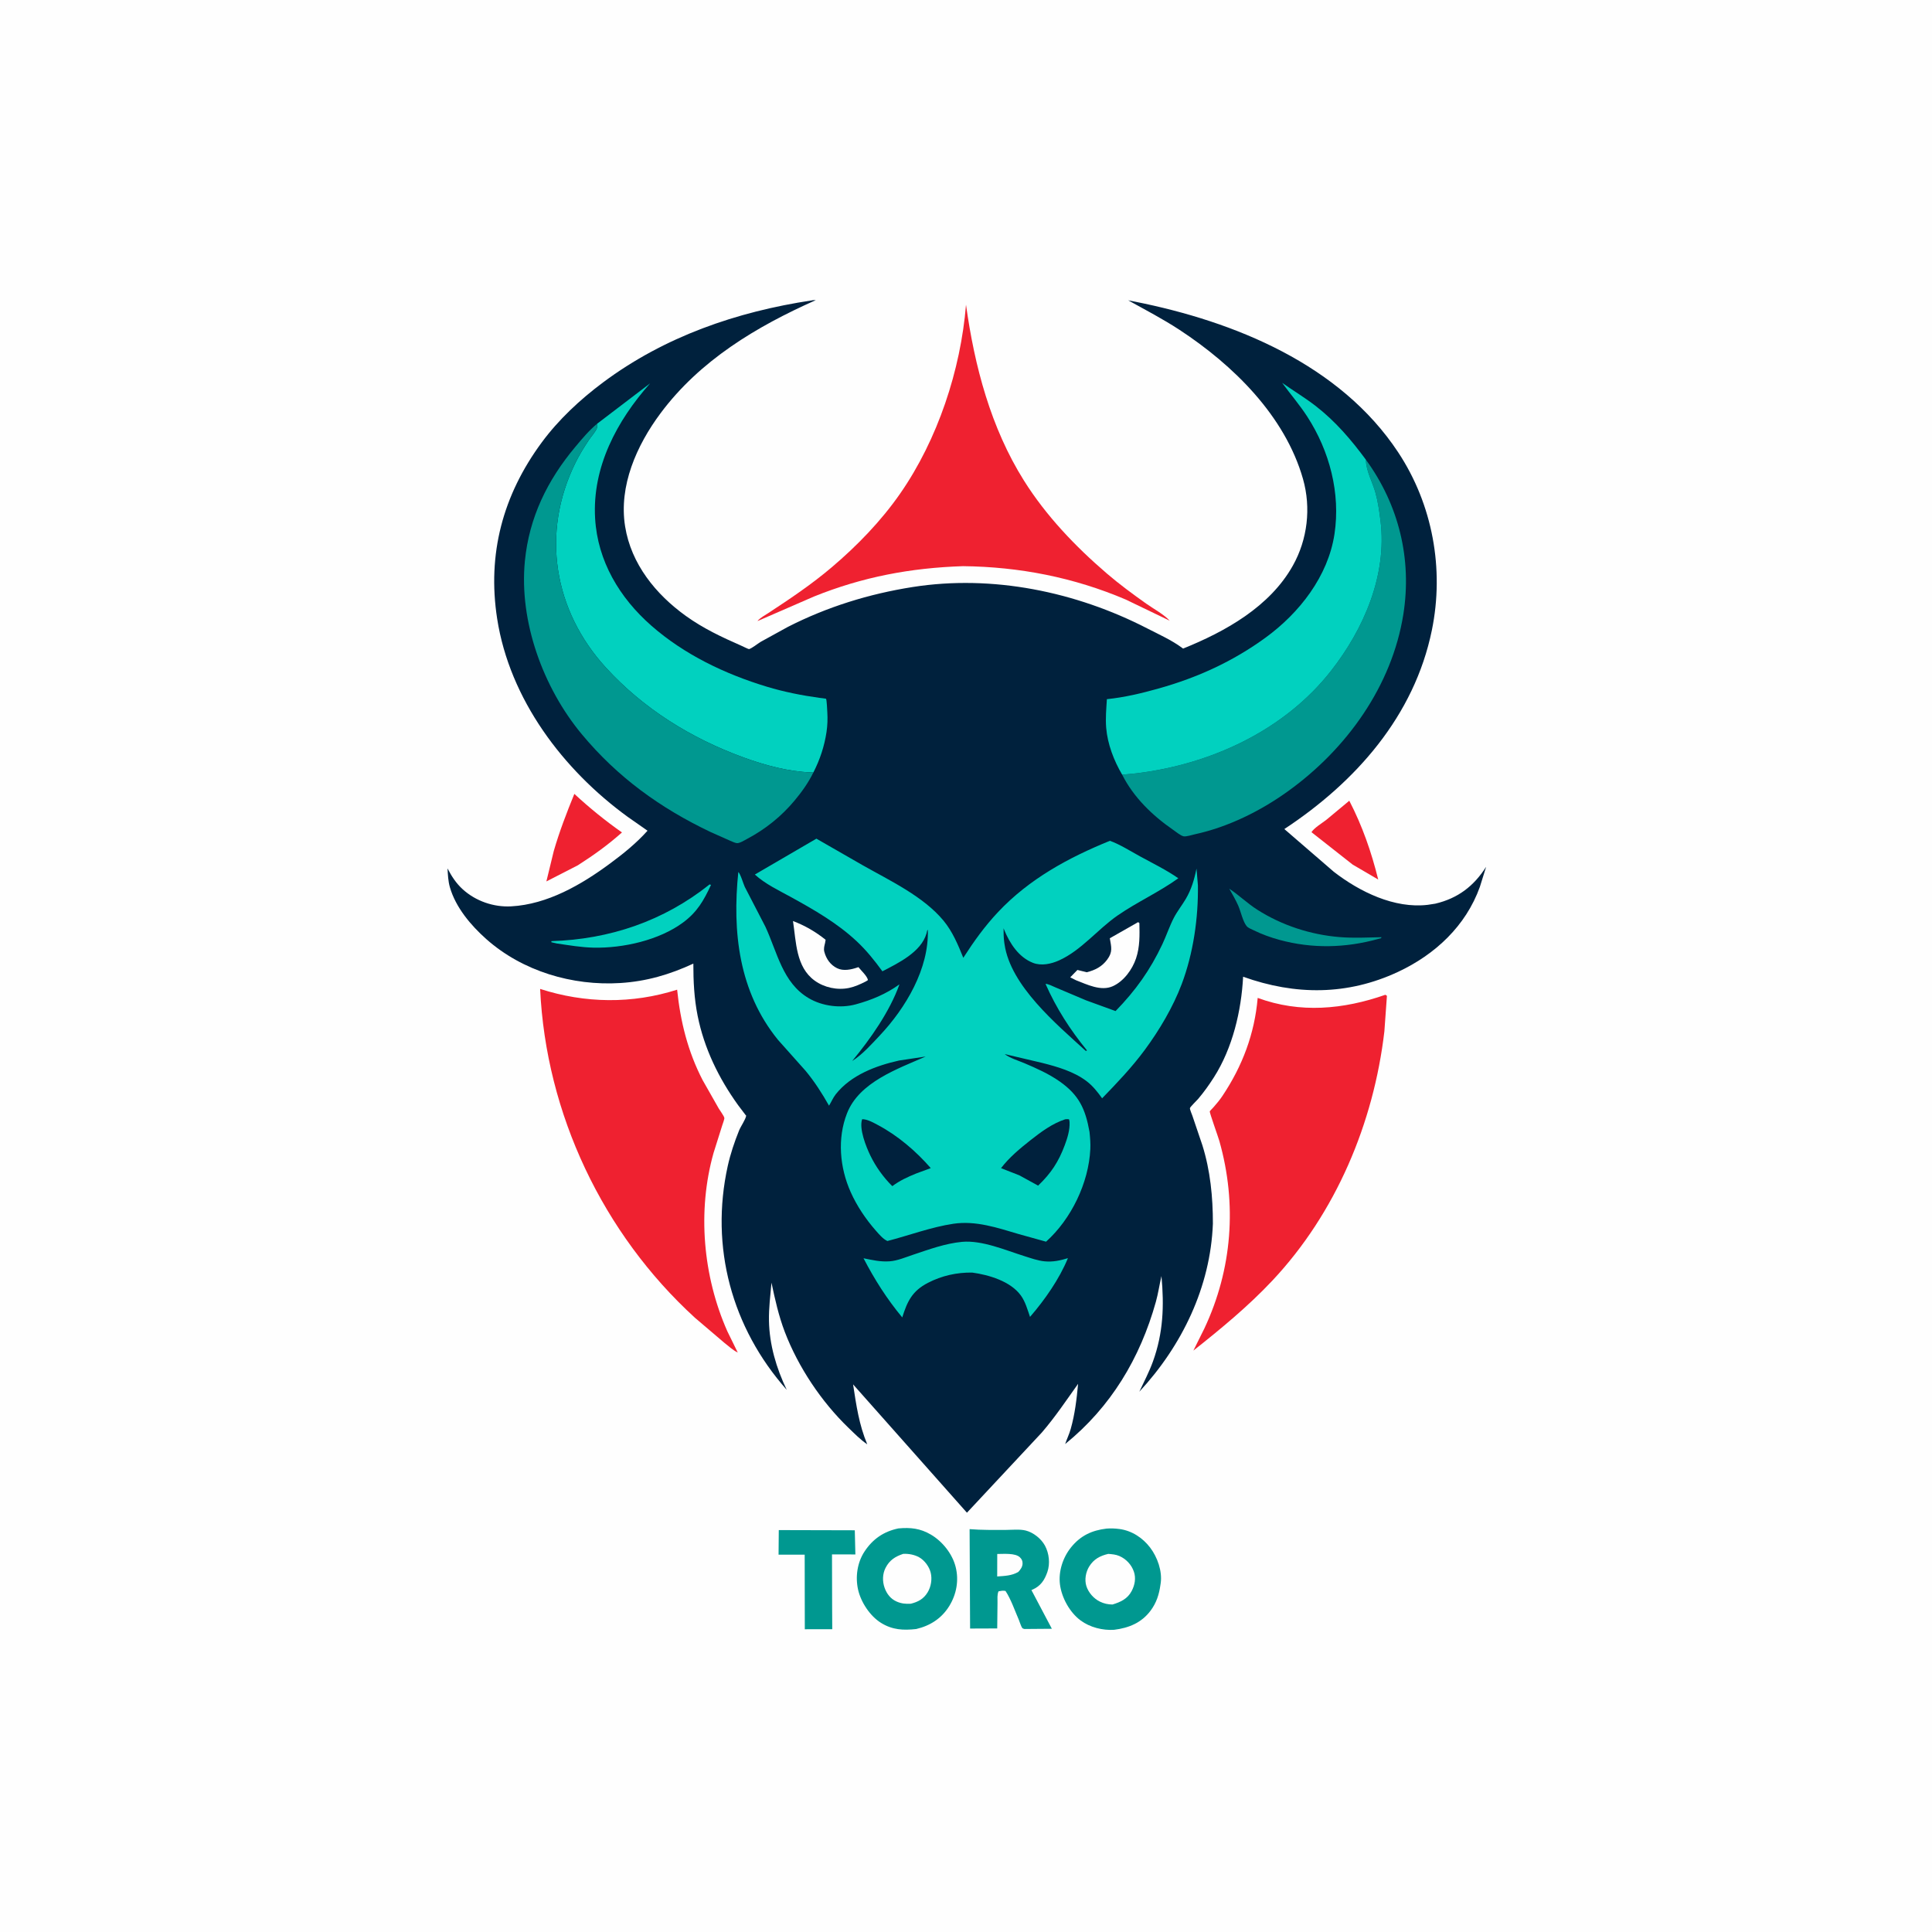 <svg version="1.1" xmlns="http://www.w3.org/2000/svg" style="display: block;" viewBox="0 0 2048 2048" width="1024" height="1024">
<path transform="translate(0,0)" fill="rgb(254,254,254)" d="M -0 -0 L 2048 0 L 2048 2048 L -0 2048 L -0 -0 z"/>
<path transform="translate(0,0)" fill="rgb(239,33,48)" d="M 1430.31 848.804 C 1444.21 875.752 1453.69 902.95 1460.96 932.344 L 1433.88 916.505 L 1390.19 882.127 C 1393.38 877.352 1401.23 872.708 1405.9 869.097 L 1430.31 848.804 z"/>
<path transform="translate(0,0)" fill="rgb(239,33,48)" d="M 608.831 841.549 C 625.012 856.524 641.288 869.727 659.312 882.426 C 644.412 895.7 629.292 906.528 612.526 917.252 L 579.187 934.346 L 587.006 902.178 C 592.953 881.565 600.727 861.401 608.831 841.549 z"/>
<path transform="translate(0,0)" fill="rgb(0,152,144)" d="M 825.547 1621.96 L 906.11 1622.16 L 906.736 1647.77 L 881.951 1647.75 L 882.094 1704.25 L 882.22 1727.01 L 853.126 1727.07 L 852.999 1648.03 L 825.311 1647.99 L 825.547 1621.96 z"/>
<path transform="translate(0,0)" fill="rgb(0,152,144)" d="M 1027.82 1620.95 C 1040.61 1621.98 1053.36 1621.83 1066.18 1621.79 C 1072.74 1621.77 1080.88 1620.83 1087.25 1622.41 C 1095.41 1624.45 1103.75 1631.09 1107.73 1638.5 C 1112.13 1646.69 1113.31 1657.48 1110.28 1666.3 C 1107.27 1675.05 1103.12 1681.25 1094.55 1685.04 L 1093.35 1685.55 L 1115.01 1726.56 L 1089.75 1726.76 L 1086 1726.8 C 1085.89 1726.79 1084.12 1726.32 1083.89 1726.05 C 1082.38 1724.37 1081.05 1719.5 1080.03 1717.16 C 1075.72 1707.22 1071.78 1695.54 1065.9 1686.5 C 1063.35 1685.86 1061.04 1686.42 1058.5 1686.85 C 1056.87 1690.34 1057.45 1695.1 1057.4 1698.96 L 1057.09 1726.21 L 1028.34 1726.32 L 1027.82 1620.95 z"/>
<path transform="translate(0,0)" fill="rgb(254,254,254)" d="M 1057.12 1647.28 C 1063.61 1647.3 1076.23 1646.06 1081.15 1650.82 C 1083.16 1652.75 1084.06 1654.68 1083.96 1657.5 C 1083.85 1661 1081.79 1663.8 1079.52 1666.25 C 1072.71 1670.38 1064.8 1670.55 1057.07 1671.12 L 1057.12 1647.28 z"/>
<path transform="translate(0,0)" fill="rgb(0,152,144)" d="M 952.336 1620.19 C 965.124 1619.03 975.371 1620.06 986.746 1626.72 C 999.02 1633.91 1009.49 1647.08 1013 1660.89 C 1016.63 1675.16 1013.98 1689.96 1006.23 1702.51 C 998.141 1715.61 985.973 1723.37 971.186 1726.84 C 957.555 1728.33 946.063 1727.83 933.961 1720.34 C 922.221 1713.07 912.558 1698.33 909.586 1685.01 C 906.581 1671.55 908.724 1656.43 916.321 1644.83 C 925.11 1631.4 936.817 1623.42 952.336 1620.19 z"/>
<path transform="translate(0,0)" fill="rgb(254,254,254)" d="M 957.469 1647.15 C 963.079 1646.86 969.334 1648 974.273 1650.75 C 980.059 1653.96 985.02 1660.71 986.588 1667.12 C 988.27 1674 986.965 1681.93 983.321 1687.95 C 979.062 1694.98 973.244 1698.08 965.493 1700.02 C 959.908 1700.31 955.494 1699.94 950.331 1697.64 C 944.068 1694.85 939.928 1689.46 937.69 1683.08 C 935.3 1676.27 935.394 1668.56 938.704 1662.05 C 942.892 1653.82 948.93 1649.99 957.469 1647.15 z"/>
<path transform="translate(0,0)" fill="rgb(0,152,144)" d="M 1173.01 1620.37 C 1177.61 1620.03 1181.92 1620.19 1186.5 1620.79 C 1199.69 1622.5 1211.32 1630.1 1219.28 1640.62 C 1226.92 1650.71 1232.2 1665.55 1230.38 1678.28 L 1230.11 1680 C 1228.7 1690.15 1225.91 1698.99 1219.71 1707.31 C 1210.08 1720.22 1196.62 1725.72 1181.01 1727.65 C 1168.85 1728.47 1155.33 1725.03 1145.5 1717.76 C 1133.93 1709.21 1125.38 1693.6 1123.6 1679.51 C 1121.87 1665.82 1126.68 1651.03 1135.28 1640.35 C 1145.32 1627.89 1157.32 1622.23 1173.01 1620.37 z"/>
<path transform="translate(0,0)" fill="rgb(254,254,254)" d="M 1174.78 1647.19 C 1178.75 1647.49 1182.8 1647.81 1186.5 1649.41 C 1193.74 1652.54 1199.45 1658.63 1201.99 1666.11 C 1204.34 1672.98 1202.92 1680.27 1199.62 1686.55 C 1195.22 1694.91 1187.82 1698.25 1179.3 1700.85 C 1174.47 1700.78 1170.38 1699.93 1166 1697.81 C 1159.46 1694.64 1153.78 1688.24 1151.59 1681.29 C 1149.48 1674.59 1150.96 1666.48 1154.55 1660.62 C 1159.39 1652.73 1166.13 1649.22 1174.78 1647.19 z"/>
<path transform="translate(0,0)" fill="rgb(239,33,48)" d="M 1024.01 323.007 C 1033.02 388.007 1050.23 453.373 1085.43 509.441 C 1108.85 546.731 1139.8 579.152 1173.1 607.76 C 1186.55 619.314 1200.69 629.707 1215.14 639.958 C 1222.98 645.521 1233.52 651.05 1239.92 657.963 L 1193.24 635.5 C 1138.22 612.046 1080.49 600.815 1020.82 600.161 C 965.367 601.961 914.312 611.556 862.728 632.387 L 802.978 658.378 C 805.164 655.262 811.515 651.801 814.738 649.684 C 838.05 634.374 860.415 619.387 881.731 601.297 C 908.704 578.406 933.978 552.309 954.204 523.215 C 993.926 466.077 1018.39 392.288 1024.01 323.007 z"/>
<path transform="translate(0,0)" fill="rgb(239,33,48)" d="M 1468.56 1054.5 L 1470.2 1055.62 L 1467.5 1093.24 C 1456.16 1190.42 1416.11 1285.83 1348.75 1357.5 C 1323.14 1384.75 1294.29 1408.52 1265.03 1431.69 L 1276.66 1408.28 C 1306.22 1345.45 1311.51 1276.35 1292.58 1209.54 C 1291.29 1204.99 1282.11 1179.52 1282.39 1178.1 C 1282.47 1177.7 1285.69 1174.47 1286.17 1173.92 C 1289.68 1170 1292.94 1166.04 1295.87 1161.67 C 1317.05 1130 1329.91 1095.83 1333.2 1057.82 C 1378.06 1074.33 1423.94 1070.12 1468.56 1054.5 z"/>
<path transform="translate(0,0)" fill="rgb(239,33,48)" d="M 572.561 1048.3 C 620.074 1063.64 670.028 1064.36 717.781 1049.11 C 721.313 1083.01 729.077 1114.55 744.829 1145 L 761.968 1175.16 C 763.265 1177.36 767.464 1182.92 767.835 1185.08 C 768.039 1186.27 766.093 1191.38 765.649 1192.8 L 756.377 1222.22 C 739.024 1283.86 745.202 1352.91 770.972 1411.14 L 782.061 1433.78 C 777.08 1431.38 772.122 1426.82 767.747 1423.36 L 736.659 1396.88 C 639.048 1307.67 578.7 1180.57 572.561 1048.3 z"/>
<path transform="translate(0,0)" fill="rgb(0,33,61)" d="M 860.668 318.413 C 861.974 318.054 863.419 318.188 864.77 318.17 C 801.855 346.145 741.935 382.013 700.148 438.136 C 674.917 472.023 655.754 514.998 662.636 558.014 C 668.992 597.736 695.061 629.977 727.113 652.97 C 745.594 666.228 765.053 675.374 785.748 684.45 C 786.622 684.834 793.527 688.216 793.971 688.097 C 797.115 687.257 803.295 682.208 806.394 680.366 L 835.049 664.602 C 876.764 643.295 921.301 629.519 967.5 622.262 C 1052.11 608.971 1140.43 627.204 1216 666.086 C 1228.25 672.389 1241.88 678.478 1252.93 686.636 L 1254.12 687.528 C 1298.98 669.437 1346.07 643.172 1370.5 599.547 C 1386.04 571.804 1389.96 538.411 1381.24 507.74 C 1362.2 440.769 1307.15 386.9 1250.32 349.645 C 1232.8 338.159 1214.2 328.499 1195.9 318.351 L 1203.43 319.829 C 1308.91 340.878 1420.54 386.315 1482.08 479.401 C 1518.69 534.785 1531.1 603.149 1517.85 667.967 C 1499.25 758.928 1437.01 829.077 1361.44 878.828 L 1413.92 924.144 C 1441.23 945.276 1478.07 963.396 1513.5 959.158 L 1521.5 957.921 C 1545.39 952.296 1562.32 939.349 1575.36 918.849 L 1568.73 940.097 C 1553.86 981.552 1521.32 1011.84 1481.99 1030.22 C 1428.35 1055.3 1372.96 1055.15 1317.75 1035.37 C 1315.86 1071.68 1306.56 1110.97 1286.83 1141.94 C 1281.77 1149.9 1276.12 1157.81 1270 1165 C 1268.71 1166.52 1261.63 1173.33 1261.38 1174.69 C 1261.15 1175.98 1263.49 1181.22 1264.02 1182.86 L 1274.56 1213.97 C 1283.01 1240.91 1285.75 1269.05 1285.71 1297.16 C 1283.16 1364.21 1252.97 1426.49 1207.73 1475.27 C 1212.76 1464.54 1218.07 1454.55 1222.13 1443.34 C 1233.09 1413.1 1234.15 1384.28 1231.2 1352.68 C 1229.06 1361.79 1227.76 1371.09 1225.24 1380.1 C 1208.54 1439.8 1177.58 1491.48 1129.12 1530.73 C 1130.94 1525.33 1133.42 1520.31 1134.99 1514.79 C 1139.46 1499 1141.32 1483.2 1142.82 1466.91 C 1130.33 1484.43 1118.43 1502.25 1104.33 1518.59 L 1025 1603.53 L 904.309 1467.51 C 907.707 1489.79 910.6 1510.13 919.313 1531.03 C 912.078 1526.11 905.719 1519.62 899.435 1513.56 C 870.662 1485.84 846.1 1449.04 831.873 1411.76 C 825.447 1394.93 821.517 1377.28 817.797 1359.69 C 816.612 1373.06 814.894 1386.57 815.135 1400 C 815.593 1425.58 822.973 1450.36 833.971 1473.29 C 775.631 1407.44 752.495 1321.86 771.438 1236.03 C 774.256 1223.26 778.561 1210.46 783.463 1198.34 C 785.223 1193.99 790.307 1186.82 790.971 1182.76 C 791.018 1182.47 790.607 1182.3 790.425 1182.06 L 782.394 1171.47 C 761.839 1142.89 746.438 1111.37 739.5 1076.65 C 735.837 1058.32 734.958 1040.1 734.977 1021.47 C 709.823 1033.08 685.351 1040.31 657.542 1042.04 C 606.783 1045.22 553.912 1029.55 515.52 995.5 C 499.145 980.975 483.095 961.961 476.915 940.575 C 475.038 934.076 474.791 927.264 474.386 920.55 C 478.728 928.941 483.482 936.284 490.5 942.675 C 504.279 955.222 523.336 961.797 541.9 960.772 C 580.333 958.649 616.156 937.905 646.406 915.556 C 660.757 904.953 674.471 893.915 686.402 880.592 L 665.531 865.989 C 596.838 816.098 540.255 741.263 527.004 655.821 C 516.375 587.288 533.012 524.992 574.092 469.22 C 592.104 444.766 614.971 423.49 639.25 405.386 C 704.418 356.796 780.829 330.436 860.668 318.413 z"/>
<path transform="translate(0,0)" fill="rgb(0,152,144)" d="M 1303.07 942.067 C 1313.36 948.903 1322.21 957.573 1332.71 964.278 C 1358.74 980.912 1389.19 990.806 1419.92 993.347 C 1434.89 994.585 1449.53 993.762 1464.5 993.462 L 1463.95 994.5 L 1460.74 995.382 C 1426.29 1004.91 1391.14 1005.77 1356.49 996.361 C 1347.06 993.798 1337.78 990.469 1329 986.153 C 1326.75 985.05 1323.12 983.679 1321.53 981.772 C 1317.46 976.91 1315.24 965.943 1312.51 959.865 C 1309.76 953.735 1306.4 947.895 1303.07 942.067 z"/>
<path transform="translate(0,0)" fill="rgb(254,254,254)" d="M 1206.48 977.5 L 1207.79 978.5 C 1208.08 991.233 1208.38 1003.67 1204.25 1015.94 C 1200.28 1027.72 1191.27 1040.14 1179.68 1045.39 C 1167.05 1051.11 1152.22 1043.54 1140.44 1039.03 L 1134.49 1036.01 L 1142.11 1028.19 L 1151.97 1030.63 C 1160.82 1028.41 1168.04 1024.77 1173.61 1017.31 C 1179.82 1008.98 1178.03 1004.04 1176.45 994.591 L 1206.48 977.5 z"/>
<path transform="translate(0,0)" fill="rgb(254,254,254)" d="M 840.602 976.329 C 853.525 981.285 864.331 987.553 875.185 996.197 L 874.625 999.5 C 873.855 1002.92 872.922 1005.54 873.854 1009.06 C 875.824 1016.51 880.317 1022.89 887.346 1026.34 C 894.046 1029.63 902.165 1027.81 908.878 1025.58 L 909.974 1025.21 C 912.664 1028.65 919.496 1034.89 920.061 1038.97 L 917.552 1040.5 C 911.967 1043.33 906.181 1045.97 900.016 1047.26 C 887.617 1049.84 873.813 1046.92 863.583 1039.5 C 843.626 1025.03 844.011 998.522 840.602 976.329 z"/>
<path transform="translate(0,0)" fill="rgb(1,209,191)" d="M 752.218 937.5 L 753.687 938.047 C 745.998 954.637 739.035 966.806 724.063 977.897 C 698.716 996.675 660.437 1005.23 629.266 1004.55 C 616.069 1004.26 603.245 1002.03 590.218 1000.11 L 584.5 998.823 L 584.5 997.639 C 646.217 995.756 703.626 976.338 752.218 937.5 z"/>
<path transform="translate(0,0)" fill="rgb(1,209,191)" d="M 1019.81 1316.41 C 1041.2 1314.55 1065.38 1325.12 1085.58 1331.45 C 1092.57 1333.64 1100.17 1336.42 1107.48 1337.08 C 1116.19 1337.87 1123.78 1336.22 1132.04 1333.7 C 1122.96 1355.82 1107.5 1377.94 1091.86 1395.96 C 1089.22 1388.3 1086.89 1379.76 1082.09 1373.17 C 1071.15 1358.15 1048.1 1351.37 1030.6 1348.98 C 1014.17 1348.74 998.289 1352.3 983.656 1359.86 C 966.895 1368.53 961.799 1379.49 956.416 1396.52 C 940.065 1376.83 927.147 1356.46 915.363 1333.81 C 924.736 1335.72 933.361 1337.74 943 1337.05 C 951.287 1336.46 959.994 1332.73 967.852 1330.1 C 984.819 1324.43 1001.89 1318.13 1019.81 1316.41 z"/>
<path transform="translate(0,0)" fill="rgb(0,152,144)" d="M 1447.95 487.371 C 1482.72 535.058 1496.86 592.458 1487.64 650.964 C 1475.62 727.16 1427.36 794.103 1365.5 838.618 C 1336.13 859.751 1302.07 876.634 1266.67 884.362 C 1263.81 884.985 1257.24 887.149 1254.54 886.504 C 1251.39 885.753 1246.35 881.581 1243.6 879.685 C 1221.7 864.602 1201.6 845.172 1189.54 821.183 L 1204.38 819.785 C 1282.97 810.334 1361.11 774.624 1410.84 711.259 C 1445.65 666.905 1470.58 609.583 1463.37 551.958 C 1462.11 541.87 1460.73 531.85 1457.97 522.04 C 1455.06 511.653 1448.3 499.195 1447.98 488.764 L 1447.95 487.371 z"/>
<path transform="translate(0,0)" fill="rgb(1,209,191)" d="M 632.93 449.218 L 689.159 406.364 C 653.9 446.023 627.679 495.081 630.844 549.507 C 633.478 594.802 656.82 633.746 690.466 663.248 C 725.451 693.924 768.67 714.557 813 727.964 C 831.018 733.414 849.975 737.197 868.61 739.743 C 869.226 739.827 875.46 740.521 875.587 740.668 C 876.441 741.664 876.87 753.102 876.986 755 C 877.413 762.061 877.183 769.01 876.134 776 C 873.874 791.056 869.162 805.301 862.206 818.854 L 860.051 818.81 C 835.397 817.87 810.925 811.243 787.836 802.803 C 732.461 782.561 682.158 751.309 642.299 707.716 C 586.875 647.101 573.271 564.939 610.04 490.497 C 614.301 481.871 619.156 474.033 624.485 466.046 C 626.713 462.706 631.466 457.475 632.72 453.881 C 633.098 452.799 632.875 450.446 632.93 449.218 z"/>
<path transform="translate(0,0)" fill="rgb(0,152,144)" d="M 632.93 449.218 C 632.875 450.446 633.098 452.799 632.72 453.881 C 631.466 457.475 626.713 462.706 624.485 466.046 C 619.156 474.033 614.301 481.871 610.04 490.497 C 573.271 564.939 586.875 647.101 642.299 707.716 C 682.158 751.309 732.461 782.561 787.836 802.803 C 810.925 811.243 835.397 817.87 860.051 818.81 L 862.206 818.854 C 856.995 829.582 849.877 839.535 842.247 848.668 C 828.198 865.485 811.346 878.983 792.008 889.255 C 789.447 890.616 783.988 894.035 781.116 893.763 C 778.913 893.555 775.655 891.862 773.527 891.011 L 753.403 882.063 C 699.956 856.651 654.571 823.862 616.674 778.249 C 575.785 729.034 550.13 658.888 556.396 594.75 C 560.907 548.576 580.193 509.112 609.77 473.805 C 616.912 465.28 624.349 456.315 632.93 449.218 z"/>
<path transform="translate(0,0)" fill="rgb(1,209,191)" d="M 1189.54 821.183 C 1180.77 806.322 1174.04 788.78 1172.6 771.502 C 1171.77 761.446 1172.71 751.2 1173.35 741.15 C 1192.2 739.202 1210.15 734.902 1228.35 729.789 C 1269.49 718.228 1306.81 701.194 1341.44 675.996 C 1377.39 649.84 1407.85 610.886 1414.61 566.086 C 1421.13 522.868 1409.43 478.164 1385.76 441.628 C 1377.59 429.028 1367.95 417.896 1359.12 405.816 C 1370.86 414.093 1383.37 421.595 1394.71 430.387 C 1415.63 446.615 1432.33 466.178 1447.95 487.371 L 1447.98 488.764 C 1448.3 499.195 1455.06 511.653 1457.97 522.04 C 1460.73 531.85 1462.11 541.87 1463.37 551.958 C 1470.58 609.583 1445.65 666.905 1410.84 711.259 C 1361.11 774.624 1282.97 810.334 1204.38 819.785 L 1189.54 821.183 z"/>
<path transform="translate(0,0)" fill="rgb(1,209,191)" d="M 865.412 889.022 L 914.545 917.222 C 943.263 933.49 978.756 950.098 1000.15 975.909 C 1009.72 987.46 1015.58 1001.53 1021.14 1015.31 C 1032.33 997.91 1043.9 981.747 1058.15 966.647 C 1091.15 931.67 1132.53 909.162 1176.59 891.271 C 1187.45 895.266 1198.25 902.187 1208.46 907.759 C 1222.02 915.166 1236.38 922.168 1249.06 931.005 C 1228.72 945.663 1205.46 956.111 1184.73 970.433 C 1163.52 985.097 1146.3 1007.4 1122.69 1018.05 C 1114.31 1021.84 1103.8 1024.13 1094.91 1020.63 C 1079.8 1014.67 1070.38 999.993 1064.46 985.606 L 1063.81 983.982 C 1063.81 989.126 1063.85 994.128 1064.59 999.231 L 1064.86 1001 C 1071.24 1045.05 1119.86 1085.59 1151 1114.05 L 1152.27 1113.5 C 1134.43 1091.67 1119.74 1068.84 1108.31 1043 C 1110.72 1042.7 1116.26 1045.59 1118.64 1046.59 L 1151.27 1060.4 L 1182.54 1071.78 C 1203.7 1050.07 1219.16 1028.46 1232.13 1000.94 C 1236.44 991.801 1239.63 982.045 1244.24 973.08 C 1247.82 966.125 1252.87 959.836 1256.86 953.099 C 1262.94 942.858 1266.01 932.333 1268.33 920.733 L 1269.84 938.463 C 1270.31 973.259 1264.97 1010.57 1252.66 1043.19 C 1243.45 1067.58 1228.93 1092.09 1213.42 1113.06 C 1199.79 1131.5 1184.22 1147.84 1168.29 1164.25 C 1163.49 1157.51 1158.32 1150.98 1151.67 1145.96 C 1138.23 1135.81 1120.63 1130.72 1104.5 1126.66 L 1064.95 1117.36 C 1071.1 1121.92 1078.74 1123.98 1085.73 1126.95 C 1098.59 1132.4 1111.66 1138.23 1123.14 1146.27 C 1143.77 1160.73 1150.55 1175.42 1154.92 1199.78 C 1155.57 1205.91 1156.08 1212.03 1155.78 1218.19 C 1154.05 1253.98 1135.53 1292.29 1108.87 1316.23 L 1079.93 1308.19 C 1057.37 1301.52 1034.49 1293.7 1010.67 1297.23 C 987.196 1300.72 963.709 1309.57 940.685 1315.52 C 936.009 1313.42 931.744 1308.3 928.388 1304.48 C 917.699 1292.31 908.315 1278.36 901.707 1263.55 C 890.155 1237.65 887.403 1206.88 897.874 1180.15 C 910.825 1147.08 951.406 1133.13 981.274 1119.95 L 953.022 1124.2 C 928.408 1129.72 902.042 1139.59 885.906 1160.02 C 882.988 1163.71 881.305 1168.09 878.8 1172.06 C 871.463 1159.08 863.52 1146.64 853.98 1135.14 L 824.609 1102.18 C 783.122 1051.13 776.153 987.721 782.644 924.392 C 784.89 926.15 788.012 936.997 789.479 940.093 L 811.347 982.345 C 824.001 1009.54 829.515 1041.79 857.317 1058.14 C 871.783 1066.65 891.071 1069.07 907.26 1064.62 C 924.183 1059.97 939.16 1053.72 953.456 1043.47 C 943.125 1072.32 922.746 1101.24 903.32 1124.74 C 914.248 1117.8 923.78 1107.02 932.626 1097.63 C 960.066 1068.49 984.925 1026.88 983.531 985.5 L 982.847 986.5 L 982.126 989.5 C 976.444 1009.25 952.096 1020.98 935.376 1029.62 C 927.107 1018.24 918.502 1007.49 908.21 997.852 C 887.586 978.533 863.109 964.498 838.498 950.947 C 825.344 943.704 811.353 937.217 800.175 927.047 L 865.412 889.022 z"/>
<path transform="translate(0,0)" fill="rgb(0,33,61)" d="M 1129.14 1186.5 C 1130.57 1186.23 1131.73 1186.38 1133.18 1186.5 C 1133.54 1187.71 1133.7 1188.07 1133.78 1189.5 C 1134.21 1197.67 1131.51 1206.41 1128.68 1213.96 C 1122.04 1231.71 1114.16 1243.68 1100.44 1256.83 L 1080.57 1245.91 L 1061.13 1238.31 C 1069.73 1227 1081.12 1217.53 1092.24 1208.76 C 1103.43 1199.94 1115.44 1190.97 1129.14 1186.5 z"/>
<path transform="translate(0,0)" fill="rgb(0,33,61)" d="M 913.882 1186.5 L 914.527 1186.42 C 919.805 1186.63 925.669 1189.96 930.268 1192.39 C 951.486 1203.59 970.972 1220.22 986.642 1238.25 L 971.096 1243.99 C 961.733 1247.84 954.023 1251.33 945.869 1257.36 C 936.383 1248.01 928.29 1236.69 922.5 1224.69 C 918.066 1215.51 910.475 1196.45 913.882 1186.5 z"/>
</svg>